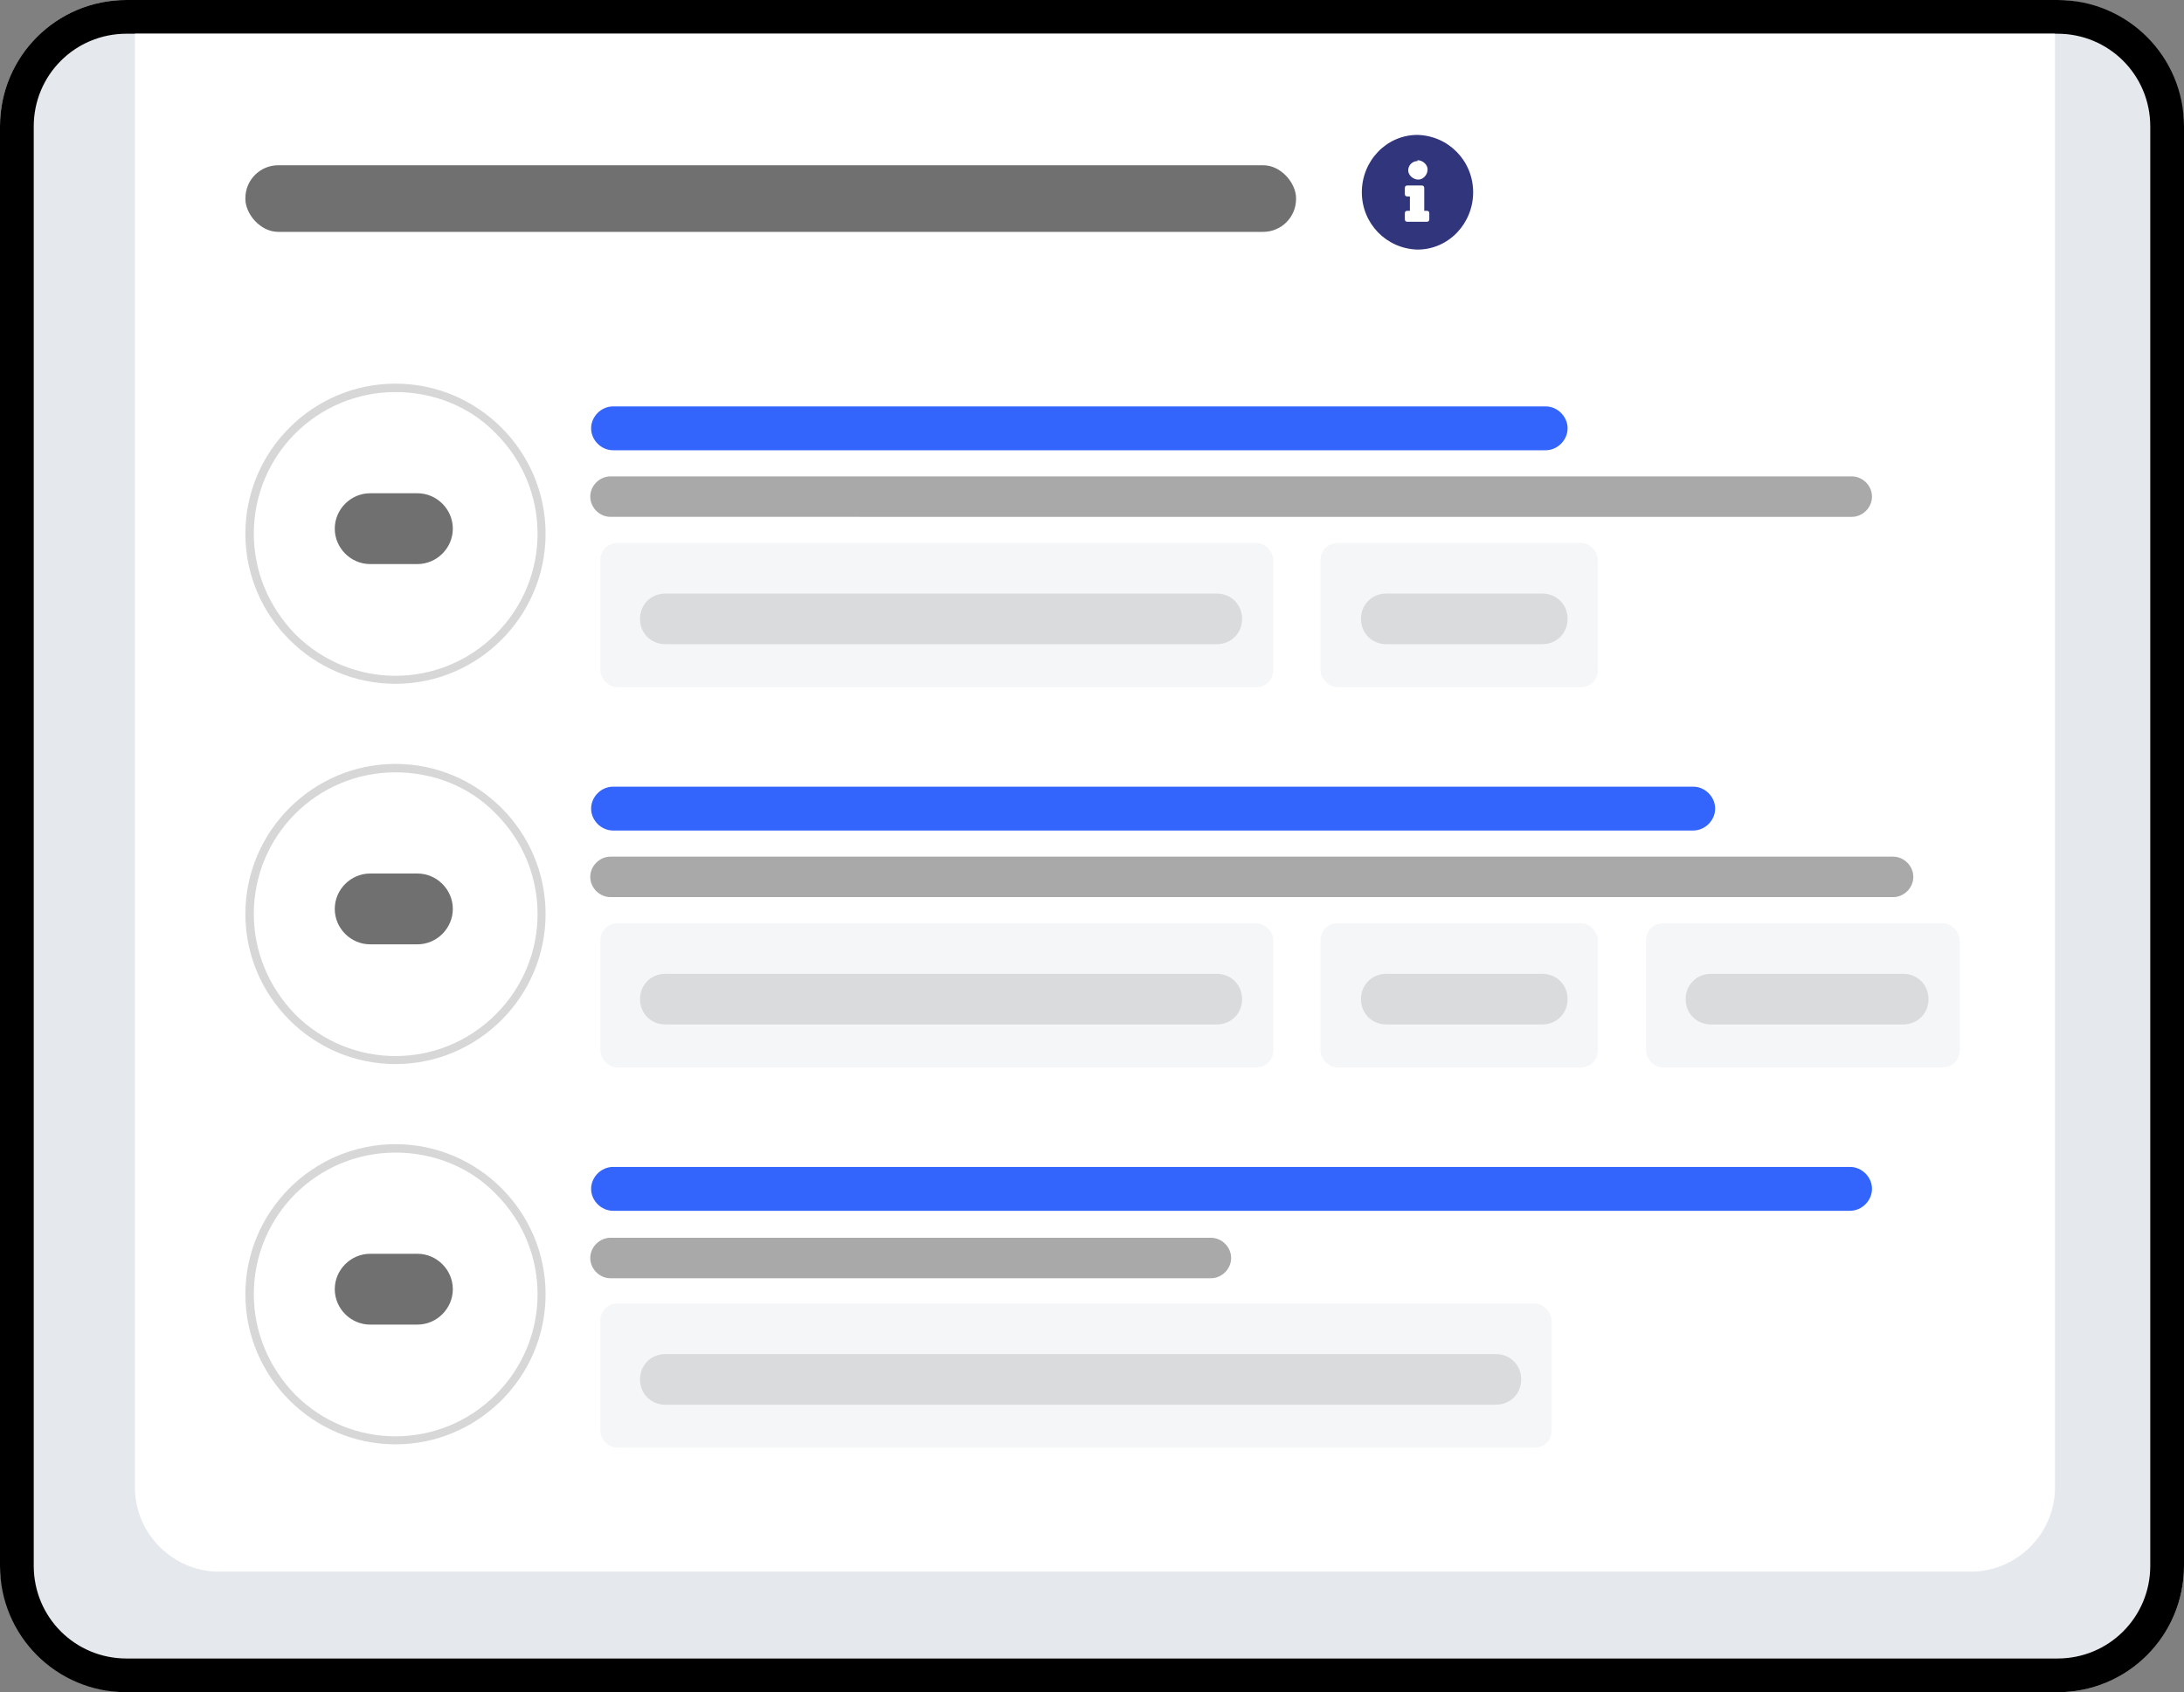 <?xml version="1.0" encoding="UTF-8"?> <svg xmlns="http://www.w3.org/2000/svg" version="1.1" viewBox="0 0 259 200.7"><rect x="0" y="0" width="259" height="200.7" fill="#808080" stroke="none"/><defs><style> .cls-1 { fill: #e5e8ec; } .cls-2, .cls-3, .cls-4 { fill: #707070; } .cls-3 { opacity: .6; } .cls-3, .cls-4, .cls-5 { isolation: isolate; } .cls-4 { opacity: .2; } .cls-6 { fill: #d7d7d7; } .cls-5 { fill: #edeff3; opacity: .5; } .cls-7 { fill: #fff; } .cls-8 { fill: #30357c; } .cls-9 { fill: #3365fc; } </style></defs><g><g id="Layer_1"><g><rect class="cls-1" width="259" height="200.7" rx="15" ry="15"></rect><path d="M15,4c-6.1,0-11,4.9-11,11v170.7c0,6.1,4.9,11,11,11h229c6.1,0,11-4.9,11-11V15c0-6.1-4.9-11-11-11H15M15,0h229c8.3,0,15,6.7,15,15v170.7c0,8.3-6.7,15-15,15H15c-8.3,0-15-6.7-15-15h0V15C0,6.7,6.7,0,15,0Z"></path><path class="cls-7" d="M16,4h227.7v172.4c0,5.5-4.5,10-10,10H26c-5.5,0-10-4.5-10-10V4h0Z"></path><rect class="cls-2" x="29.1" y="19.6" width="124.6" height="7.9" rx="3.9" ry="3.9"></rect><path class="cls-8" d="M168.1,16c-3.7,0-6.6,3.1-6.6,6.8,0,3.7,2.9,6.7,6.6,6.8,0,0,0,0,0,0,3.7,0,6.6-3.1,6.6-6.8,0-3.7-2.9-6.7-6.6-6.8ZM168.1,19c.6,0,1.2.5,1.2,1.1s-.5,1.2-1.1,1.2c-.6,0-1.2-.5-1.2-1.1,0,0,0,0,0,0,0-.6.5-1.1,1.1-1.1h0ZM169.5,26c0,.2-.1.3-.3.3h-2.3c-.2,0-.3-.1-.3-.3v-.7c0-.2.1-.3.3-.3h.3v-1.7h-.3c-.2,0-.3-.1-.3-.3v-.7c0-.2.1-.3.3-.3h1.7c.2,0,.3.1.3.3v2.7h.3c.2,0,.3.1.3.3v.7Z"></path><path class="cls-3" d="M72.4,56.5h147.2c1.3,0,2.4,1.1,2.4,2.4h0c0,1.3-1.1,2.4-2.4,2.4H72.4c-1.3,0-2.4-1.1-2.4-2.4h0c0-1.3,1.1-2.4,2.4-2.4Z"></path><path class="cls-3" d="M72.4,101.6h152.1c1.3,0,2.4,1.1,2.4,2.4h0c0,1.3-1.1,2.4-2.4,2.4H72.4c-1.3,0-2.4-1.1-2.4-2.4h0c0-1.3,1.1-2.4,2.4-2.4Z"></path><path class="cls-3" d="M72.4,146.8h71.2c1.3,0,2.4,1.1,2.4,2.4h0c0,1.3-1.1,2.4-2.4,2.4h-71.2c-1.3,0-2.4-1.1-2.4-2.4h0c0-1.3,1.1-2.4,2.4-2.4Z"></path><path class="cls-7" d="M46.9,45.5h0c9.8,0,17.8,8,17.8,17.8h0c0,9.8-8,17.8-17.8,17.8h0c-9.8,0-17.8-8-17.8-17.8h0c0-9.8,8-17.8,17.8-17.8Z"></path><path class="cls-6" d="M46.9,46.5c-9.3,0-16.8,7.5-16.8,16.8,0,4.5,1.8,8.7,4.9,11.9,6.6,6.6,17.2,6.6,23.8,0s6.6-17.2,0-23.8h0c-3.1-3.2-7.4-4.9-11.9-4.9M46.9,45.5c9.8,0,17.8,8,17.8,17.8h0c0,9.8-8,17.8-17.8,17.8s-17.8-8-17.8-17.8h0c0-9.8,8-17.8,17.8-17.8h0Z"></path><path class="cls-7" d="M46.9,90.6h0c9.8,0,17.8,8,17.8,17.8h0c0,9.8-8,17.8-17.8,17.8h0c-9.8,0-17.8-8-17.8-17.8h0c0-9.8,8-17.8,17.8-17.8Z"></path><path class="cls-6" d="M46.9,91.6c-9.3,0-16.8,7.5-16.8,16.8,0,4.5,1.8,8.7,4.9,11.9,6.6,6.6,17.2,6.6,23.8,0s6.6-17.2,0-23.8h0c-3.1-3.2-7.4-4.9-11.9-4.9M46.9,90.6c9.8,0,17.8,8,17.8,17.8h0c0,9.8-8,17.8-17.8,17.8s-17.8-8-17.8-17.8h0c0-9.8,8-17.8,17.8-17.8h0Z"></path><path class="cls-7" d="M46.9,135.7h0c9.8,0,17.8,8,17.8,17.8h0c0,9.8-8,17.8-17.8,17.8h0c-9.8,0-17.8-8-17.8-17.8h0c0-9.8,8-17.8,17.8-17.8Z"></path><path class="cls-6" d="M46.9,136.7c-9.3,0-16.8,7.5-16.8,16.8,0,4.5,1.8,8.7,4.9,11.9,6.6,6.6,17.2,6.6,23.8,0s6.6-17.2,0-23.8h0c-3.1-3.2-7.4-4.9-11.9-4.9M46.9,135.7c9.8,0,17.8,8,17.8,17.8h0c0,9.8-8,17.8-17.8,17.8s-17.8-8-17.8-17.8h0c0-9.8,8-17.8,17.8-17.8h0Z"></path><path class="cls-9" d="M185.9,50.8h0c0,1.4-1.2,2.6-2.6,2.6h-110.6c-1.4,0-2.6-1.2-2.6-2.6h0c0-1.4,1.2-2.6,2.6-2.6h110.6c1.4,0,2.6,1.2,2.6,2.6Z"></path><path class="cls-9" d="M203.4,95.9h0c0,1.4-1.2,2.6-2.6,2.6H72.7c-1.4,0-2.6-1.2-2.6-2.6h0c0-1.4,1.2-2.6,2.6-2.6h128.1c1.4,0,2.6,1.2,2.6,2.6Z"></path><path class="cls-9" d="M222,141h0c0,1.4-1.2,2.6-2.6,2.6H72.7c-1.4,0-2.6-1.2-2.6-2.6h0c0-1.4,1.2-2.6,2.6-2.6h146.7c1.4,0,2.6,1.2,2.6,2.6Z"></path><path class="cls-2" d="M43.9,58.5h5.6c2.3,0,4.2,1.9,4.2,4.2h0c0,2.3-1.9,4.2-4.2,4.2h-5.6c-2.3,0-4.2-1.9-4.2-4.2h0c0-2.3,1.9-4.2,4.2-4.2Z"></path><path class="cls-2" d="M43.9,103.6h5.6c2.3,0,4.2,1.9,4.2,4.2h0c0,2.3-1.9,4.2-4.2,4.2h-5.6c-2.3,0-4.2-1.9-4.2-4.2h0c0-2.3,1.9-4.2,4.2-4.2Z"></path><path class="cls-2" d="M43.9,148.7h5.6c2.3,0,4.2,1.9,4.2,4.2h0c0,2.3-1.9,4.2-4.2,4.2h-5.6c-2.3,0-4.2-1.9-4.2-4.2h0c0-2.3,1.9-4.2,4.2-4.2Z"></path><rect class="cls-5" x="71.2" y="64.4" width="79.8" height="17.1" rx="2" ry="2"></rect><path class="cls-4" d="M78.9,70.4h65.4c1.7,0,3,1.3,3,3h0c0,1.7-1.3,3-3,3h-65.4c-1.7,0-3-1.3-3-3h0c0-1.7,1.3-3,3-3Z"></path><rect class="cls-5" x="71.2" y="109.5" width="79.8" height="17.1" rx="2" ry="2"></rect><path class="cls-4" d="M78.9,115.5h65.4c1.7,0,3,1.3,3,3h0c0,1.7-1.3,3-3,3h-65.4c-1.7,0-3-1.3-3-3h0c0-1.7,1.3-3,3-3Z"></path><rect class="cls-5" x="71.2" y="154.6" width="112.8" height="17.1" rx="2" ry="2"></rect><path class="cls-4" d="M78.9,160.6h98.5c1.7,0,3,1.3,3,3h0c0,1.7-1.3,3-3,3h-98.5c-1.7,0-3-1.3-3-3h0c0-1.7,1.3-3,3-3Z"></path><rect class="cls-5" x="156.6" y="64.4" width="32.9" height="17.1" rx="2" ry="2"></rect><path class="cls-4" d="M164.4,70.4h18.5c1.7,0,3,1.3,3,3h0c0,1.7-1.3,3-3,3h-18.5c-1.7,0-3-1.3-3-3h0c0-1.7,1.3-3,3-3Z"></path><rect class="cls-5" x="156.6" y="109.5" width="32.9" height="17.1" rx="2" ry="2"></rect><path class="cls-4" d="M164.4,115.5h18.5c1.7,0,3,1.3,3,3h0c0,1.7-1.3,3-3,3h-18.5c-1.7,0-3-1.3-3-3h0c0-1.7,1.3-3,3-3Z"></path><rect class="cls-5" x="195.2" y="109.5" width="37.2" height="17.1" rx="2" ry="2"></rect><path class="cls-4" d="M202.9,115.5h22.8c1.7,0,3,1.3,3,3h0c0,1.7-1.3,3-3,3h-22.8c-1.7,0-3-1.3-3-3h0c0-1.7,1.3-3,3-3Z"></path></g></g></g></svg> 